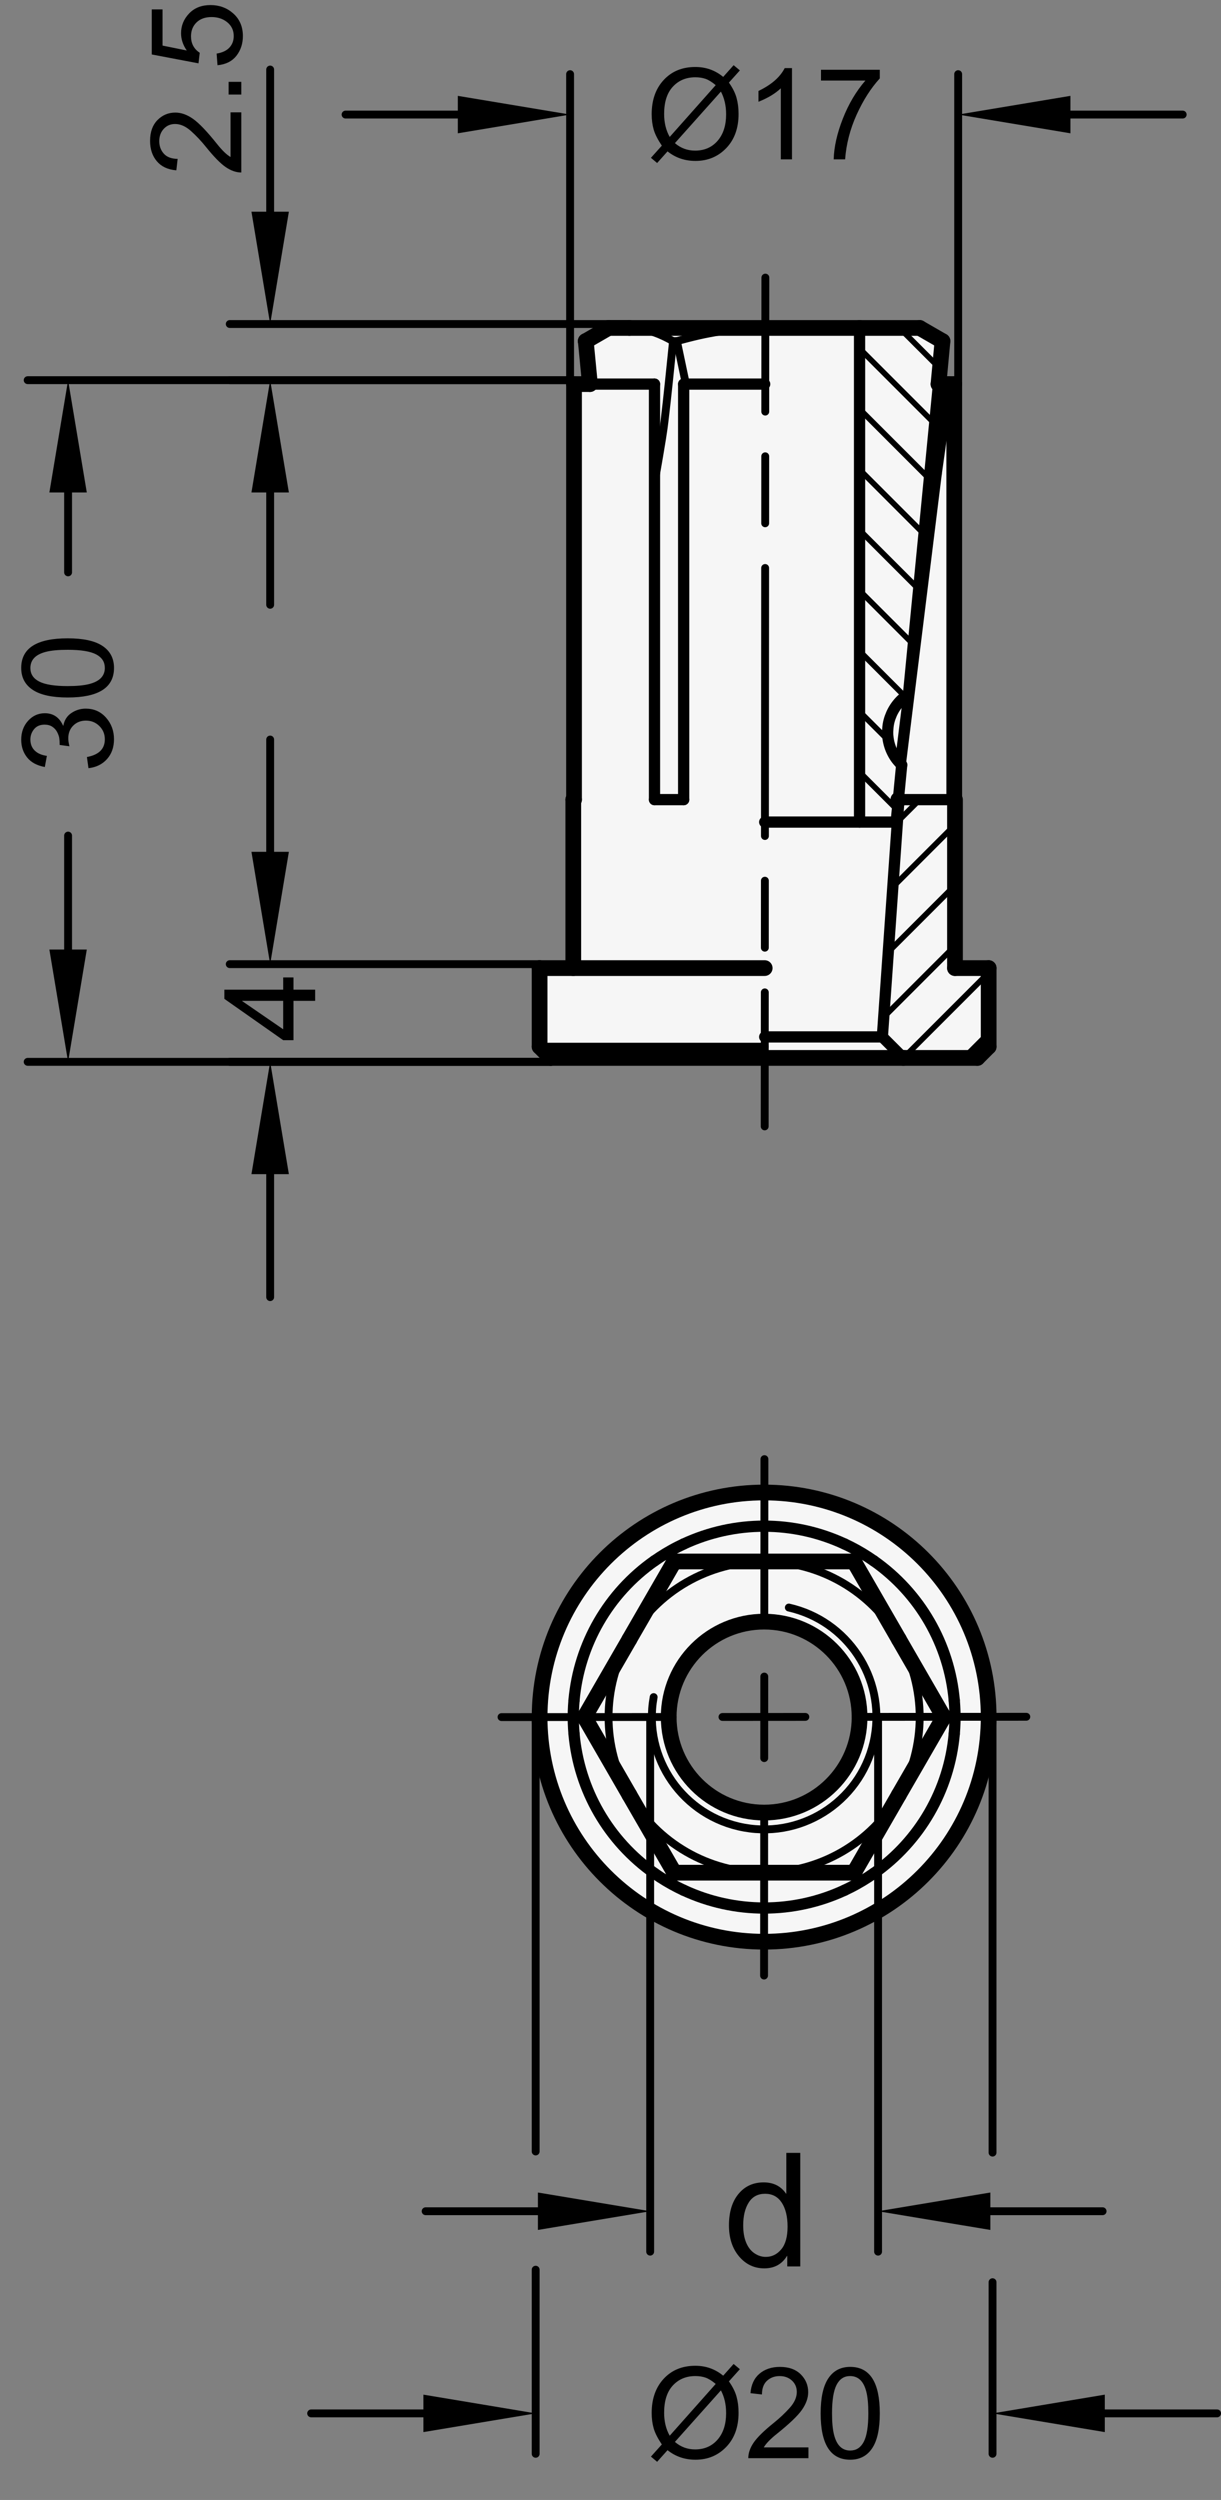 <?xml version="1.0" encoding="utf-8"?>
<!-- Generator: Adobe Illustrator 19.1.0, SVG Export Plug-In . SVG Version: 6.00 Build 0)  -->
<svg version="1.1" xmlns="http://www.w3.org/2000/svg" xmlns:xlink="http://www.w3.org/1999/xlink" x="0px" y="0px"
	 viewBox="0 0 77.075 157.756" enable-background="new 0 0 77.075 157.756" xml:space="preserve">
<rect x="0" y="0" width="77.075" height="157.756" fill="#808080" stroke="none"/>
<g id="MD_x5F_3_x5F_FUELLUNG_x5F_WS">
	<g id="LWPOLYLINE_5_">
		<path fill="#FFFFFF" d="M54.259,108.34l8.15,0.003c0,0.004,0,0.007,0,0.011c0,7.828-6.346,14.173-14.173,14.173
			c-0.006,0-0.012,0-0.018,0c-7.828-0.01-14.165-6.363-14.155-14.191s6.363-14.165,14.191-14.155
			c7.814,0.01,14.146,6.341,14.155,14.155l-8.15-0.043c-0.034-3.327-2.758-5.996-6.084-5.962c-3.3,0.033-5.959,2.717-5.963,6.017
			c-0.003,3.327,2.691,6.026,6.017,6.03c0.002,0,0.004,0,0.006,0c3.327,0,6.024-2.697,6.024-6.024
			C54.259,108.349,54.259,108.345,54.259,108.34"/>
	</g>
	<g id="LWPOLYLINE_6_">
		<polyline fill="#FFFFFF" points="48.313,66.758 61.7,66.758 62.409,66.049 62.409,61.089 60.283,61.089 60.236,24.238 
			59.242,24.238 59.494,21.526 58.055,20.695 38.416,20.695 36.977,21.526 37.238,24.238 36.235,24.238 36.188,61.089 
			34.062,61.089 34.062,66.049 34.771,66.758 48.313,66.758 		"/>
	</g>
</g>
<g id="MD_x5F_3_x5F_FUELLUNG_x5F_GR">
	<g id="LWPOLYLINE_3_">
		<polyline fill="#F6F6F6" points="48.313,66.758 61.7,66.758 62.409,66.049 62.409,61.089 60.283,61.089 60.236,24.238 
			59.242,24.238 59.494,21.526 58.055,20.695 38.416,20.695 36.977,21.526 37.238,24.238 36.235,24.238 36.188,61.089 
			34.062,61.089 34.062,66.049 34.771,66.758 48.313,66.758 		"/>
	</g>
	<g id="LWPOLYLINE_4_">
		<path fill="#F6F6F6" d="M54.259,108.34l8.15,0.003c0,0.004,0,0.007,0,0.011c0,7.828-6.346,14.173-14.173,14.173
			c-0.006,0-0.012,0-0.018,0c-7.828-0.01-14.165-6.363-14.155-14.191s6.363-14.165,14.191-14.155
			c7.814,0.01,14.146,6.341,14.155,14.155l-8.15-0.043c-0.034-3.327-2.758-5.996-6.084-5.962c-3.3,0.033-5.959,2.717-5.963,6.017
			c-0.003,3.327,2.691,6.026,6.017,6.03c0.002,0,0.004,0,0.006,0c3.327,0,6.024-2.697,6.024-6.024
			C54.259,108.349,54.259,108.345,54.259,108.34"/>
	</g>
</g>
<g id="MD_x5F_1_x5F_070">
	<g id="LINE">
		
			<line fill="none" stroke="#000000" stroke-width="0.992" stroke-linecap="round" stroke-linejoin="round" stroke-miterlimit="10" x1="38.416" y1="20.695" x2="36.977" y2="21.526"/>
	</g>
	<g id="LINE_1_">
		
			<line fill="none" stroke="#000000" stroke-width="0.992" stroke-linecap="round" stroke-linejoin="round" stroke-miterlimit="10" x1="37.238" y1="24.238" x2="36.977" y2="21.526"/>
	</g>
	<g id="LINE_2_">
		
			<line fill="none" stroke="#000000" stroke-width="0.992" stroke-linecap="round" stroke-linejoin="round" stroke-miterlimit="10" x1="36.978" y1="21.526" x2="36.977" y2="21.526"/>
	</g>
	<g id="LINE_5_">
		
			<line fill="none" stroke="#000000" stroke-width="0.992" stroke-linecap="round" stroke-linejoin="round" stroke-miterlimit="10" x1="48.235" y1="20.695" x2="48.271" y2="20.695"/>
	</g>
	<g id="LINE_6_">
		
			<line fill="none" stroke="#000000" stroke-width="0.992" stroke-linecap="round" stroke-linejoin="round" stroke-miterlimit="10" x1="39.731" y1="20.695" x2="48.235" y2="20.695"/>
	</g>
	<g id="LINE_7_">
		
			<line fill="none" stroke="#000000" stroke-width="0.992" stroke-linecap="round" stroke-linejoin="round" stroke-miterlimit="10" x1="38.416" y1="20.695" x2="39.731" y2="20.695"/>
	</g>
	<g id="LWPOLYLINE_1_">
		
			<polyline fill="none" stroke="#000000" stroke-width="0.992" stroke-linecap="round" stroke-linejoin="round" stroke-miterlimit="10" points="
			58.055,20.695 58.163,20.758 59.494,21.526 		"/>
	</g>
	<g id="LINE_12_">
		
			<line fill="none" stroke="#000000" stroke-width="0.992" stroke-linecap="round" stroke-linejoin="round" stroke-miterlimit="10" x1="54.259" y1="20.695" x2="58.055" y2="20.695"/>
	</g>
	<g id="LINE_14_">
		
			<line fill="none" stroke="#000000" stroke-width="0.992" stroke-linecap="round" stroke-linejoin="round" stroke-miterlimit="10" x1="48.313" y1="20.695" x2="54.259" y2="20.695"/>
	</g>
	<g id="SPLINE_6_">
		
			<path fill="none" stroke="#000000" stroke-width="0.992" stroke-linecap="round" stroke-linejoin="round" stroke-miterlimit="10" d="
			M34.771,66.758c0,0,0.352,0,1.028,0s1.678,0,2.928,0c1.25,0,2.748,0,4.38,0c1.632,0,3.398,0,5.164,0"/>
	</g>
	<g id="LINE_15_">
		
			<line fill="none" stroke="#000000" stroke-width="0.992" stroke-linecap="round" stroke-linejoin="round" stroke-miterlimit="10" x1="34.771" y1="66.758" x2="34.062" y2="66.049"/>
	</g>
	<g id="LINE_18_">
		
			<line fill="none" stroke="#000000" stroke-width="0.992" stroke-linecap="round" stroke-linejoin="round" stroke-miterlimit="10" x1="34.062" y1="66.049" x2="34.062" y2="61.089"/>
	</g>
	<g id="LINE_19_">
		
			<line fill="none" stroke="#000000" stroke-width="0.992" stroke-linecap="round" stroke-linejoin="round" stroke-miterlimit="10" x1="48.271" y1="61.089" x2="34.062" y2="61.089"/>
	</g>
	<g id="LINE_20_">
		
			<line fill="none" stroke="#000000" stroke-width="0.992" stroke-linecap="round" stroke-linejoin="round" stroke-miterlimit="10" x1="36.188" y1="61.089" x2="36.188" y2="50.459"/>
	</g>
	<g id="SPLINE_7_">
		
			<path fill="none" stroke="#000000" stroke-width="0.992" stroke-linecap="round" stroke-linejoin="round" stroke-miterlimit="10" d="
			M36.188,50.459c0.001,0,0.002,0,0.005,0c0.003,0,0.008,0,0.016,0c0.007,0,0.017,0,0.026,0"/>
	</g>
	<g id="LINE_21_">
		
			<line fill="none" stroke="#000000" stroke-width="0.992" stroke-linecap="round" stroke-linejoin="round" stroke-miterlimit="10" x1="36.235" y1="24.238" x2="36.235" y2="50.459"/>
	</g>
	<g id="LINE_26_">
		
			<line fill="none" stroke="#000000" stroke-width="0.992" stroke-linecap="round" stroke-linejoin="round" stroke-miterlimit="10" x1="36.235" y1="24.238" x2="37.238" y2="24.238"/>
	</g>
	<g id="LINE_29_">
		
			<line fill="none" stroke="#000000" stroke-width="0.992" stroke-linecap="round" stroke-linejoin="round" stroke-miterlimit="10" x1="56.708" y1="50.459" x2="56.745" y2="50.459"/>
	</g>
	<g id="LINE_30_">
		
			<line fill="none" stroke="#000000" stroke-width="0.992" stroke-linecap="round" stroke-linejoin="round" stroke-miterlimit="10" x1="60.283" y1="50.459" x2="60.283" y2="61.089"/>
	</g>
	<g id="LINE_31_">
		
			<line fill="none" stroke="#000000" stroke-width="0.992" stroke-linecap="round" stroke-linejoin="round" stroke-miterlimit="10" x1="62.409" y1="61.089" x2="62.409" y2="66.049"/>
	</g>
	<g id="LINE_32_">
		
			<line fill="none" stroke="#000000" stroke-width="0.992" stroke-linecap="round" stroke-linejoin="round" stroke-miterlimit="10" x1="62.409" y1="66.049" x2="61.7" y2="66.758"/>
	</g>
	<g id="LINE_35_">
		
			<line fill="none" stroke="#000000" stroke-width="0.992" stroke-linecap="round" stroke-linejoin="round" stroke-miterlimit="10" x1="61.7" y1="66.758" x2="57.023" y2="66.758"/>
	</g>
	<g id="LINE_36_">
		
			<line fill="none" stroke="#000000" stroke-width="0.992" stroke-linecap="round" stroke-linejoin="round" stroke-miterlimit="10" x1="62.409" y1="61.089" x2="60.283" y2="61.089"/>
	</g>
	<g id="SPLINE_9_">
		
			<path fill="none" stroke="#000000" stroke-width="0.992" stroke-linecap="round" stroke-linejoin="round" stroke-miterlimit="10" d="
			M57.023,66.758c-0.015,0-0.029,0-0.075,0s-0.124,0-0.224,0c-0.1,0-0.223,0-0.369,0s-0.317,0-0.508,0c-0.192,0-0.405,0-0.639,0
			c-0.233,0-0.487,0-0.758,0s-0.56,0-0.864,0s-0.624,0-0.956,0c-0.332,0-0.677,0-1.031,0s-0.718,0-1.088,0s-0.747,0-1.127,0
			c-0.354,0-0.712,0-1.069,0"/>
	</g>
	<g id="LINE_37_">
		
			<line fill="none" stroke="#000000" stroke-width="0.992" stroke-linecap="round" stroke-linejoin="round" stroke-miterlimit="10" x1="60.236" y1="24.238" x2="60.236" y2="50.459"/>
	</g>
	<g id="LINE_39_">
		
			<line fill="none" stroke="#000000" stroke-width="0.992" stroke-linecap="round" stroke-linejoin="round" stroke-miterlimit="10" x1="59.894" y1="24.238" x2="60.236" y2="24.238"/>
	</g>
	<g id="LINE_40_">
		
			<line fill="none" stroke="#000000" stroke-width="0.992" stroke-linecap="round" stroke-linejoin="round" stroke-miterlimit="10" x1="59.894" y1="24.238" x2="59.242" y2="24.238"/>
	</g>
	<g id="SPLINE_10_">
		
			<path fill="none" stroke="#000000" stroke-width="0.992" stroke-linecap="round" stroke-linejoin="round" stroke-miterlimit="10" d="
			M42.728,98.534c0.321,0,0.643,0,0.966,0c0.324,0,0.65,0,0.977,0c0.329,0,0.66,0,0.992,0c0.333,0,0.667,0,1.002,0
			c0.522,0,1.045,0,1.569,0"/>
	</g>
	<g id="SPLINE_11_">
		
			<path fill="none" stroke="#000000" stroke-width="0.992" stroke-linecap="round" stroke-linejoin="round" stroke-miterlimit="10" d="
			M39.731,103.444c0.23-0.398,0.459-0.796,0.688-1.192c0.23-0.399,0.46-0.797,0.688-1.192c0.232-0.402,0.463-0.802,0.692-1.198
			c0.23-0.398,0.457-0.792,0.685-1.187"/>
	</g>
	<g id="ARC_1_">
		
			<path fill="none" stroke="#000000" stroke-width="0.992" stroke-linecap="round" stroke-linejoin="round" stroke-miterlimit="10" d="
			M42.728,98.534c-0.081,0.046-0.162,0.092-0.243,0.14"/>
	</g>
	<g id="SPLINE_12_">
		
			<path fill="none" stroke="#000000" stroke-width="0.992" stroke-linecap="round" stroke-linejoin="round" stroke-miterlimit="10" d="
			M48.235,98.534c0.459,0,0.919,0,1.377,0c0.461,0,0.92,0,1.377,0c0.464,0,0.926,0,1.383,0c0.459,0,0.915,0,1.37,0"/>
	</g>
	<g id="SPLINE_13_">
		
			<path fill="none" stroke="#000000" stroke-width="0.992" stroke-linecap="round" stroke-linejoin="round" stroke-miterlimit="10" d="
			M53.985,98.674c0.191,0.33,0.381,0.661,0.574,0.993c0.193,0.334,0.387,0.669,0.581,1.007c0.197,0.341,0.394,0.683,0.593,1.027
			c0.199,0.345,0.399,0.691,0.6,1.038c0.135,0.235,0.271,0.469,0.407,0.704"/>
	</g>
	<g id="ARC_3_">
		
			<path fill="none" stroke="#000000" stroke-width="0.992" stroke-linecap="round" stroke-linejoin="round" stroke-miterlimit="10" d="
			M53.985,98.674c-0.08-0.048-0.161-0.094-0.243-0.14"/>
	</g>
	<g id="ARC_8_">
		
			<path fill="none" stroke="#000000" stroke-width="0.992" stroke-linecap="round" stroke-linejoin="round" stroke-miterlimit="10" d="
			M54.259,108.354c0-3.327-2.697-6.024-6.024-6.024c-3.327,0-6.024,2.697-6.024,6.024"/>
	</g>
	<g id="ARC_9_">
		
			<path fill="none" stroke="#000000" stroke-width="0.992" stroke-linecap="round" stroke-linejoin="round" stroke-miterlimit="10" d="
			M42.212,108.354c0,3.327,2.697,6.024,6.024,6.024c3.327,0,6.024-2.697,6.024-6.024"/>
	</g>
	<g id="SPLINE_14_">
		
			<path fill="none" stroke="#000000" stroke-width="0.992" stroke-linecap="round" stroke-linejoin="round" stroke-miterlimit="10" d="
			M39.731,113.263c-0.23-0.398-0.459-0.796-0.688-1.192c-0.23-0.399-0.46-0.797-0.688-1.192c-0.232-0.402-0.463-0.802-0.692-1.198
			c-0.23-0.398-0.457-0.792-0.685-1.187"/>
	</g>
	<g id="SPLINE_15_">
		
			<path fill="none" stroke="#000000" stroke-width="0.992" stroke-linecap="round" stroke-linejoin="round" stroke-miterlimit="10" d="
			M36.978,108.214c0.191-0.33,0.381-0.661,0.574-0.993c0.193-0.334,0.387-0.669,0.581-1.007c0.197-0.341,0.394-0.683,0.593-1.027
			c0.199-0.345,0.399-0.691,0.6-1.038c0.135-0.235,0.271-0.469,0.407-0.704"/>
	</g>
	<g id="ARC_10_">
		
			<path fill="none" stroke="#000000" stroke-width="0.992" stroke-linecap="round" stroke-linejoin="round" stroke-miterlimit="10" d="
			M36.978,108.214c-0.001,0.047-0.001,0.093-0.001,0.14"/>
	</g>
	<g id="ARC_11_">
		
			<path fill="none" stroke="#000000" stroke-width="0.992" stroke-linecap="round" stroke-linejoin="round" stroke-miterlimit="10" d="
			M36.977,108.354c0,0.047,0,0.093,0.001,0.14"/>
	</g>
	<g id="SPLINE_16_">
		
			<path fill="none" stroke="#000000" stroke-width="0.992" stroke-linecap="round" stroke-linejoin="round" stroke-miterlimit="10" d="
			M56.739,103.444c0.23,0.398,0.459,0.796,0.688,1.192c0.23,0.399,0.46,0.797,0.688,1.192c0.232,0.402,0.463,0.802,0.692,1.198
			c0.23,0.398,0.457,0.792,0.685,1.187"/>
	</g>
	<g id="ARC_12_">
		
			<path fill="none" stroke="#000000" stroke-width="0.992" stroke-linecap="round" stroke-linejoin="round" stroke-miterlimit="10" d="
			M59.494,108.354c0-0.047,0-0.093-0.001-0.14"/>
	</g>
	<g id="SPLINE_17_">
		
			<path fill="none" stroke="#000000" stroke-width="0.992" stroke-linecap="round" stroke-linejoin="round" stroke-miterlimit="10" d="
			M59.493,108.494c-0.191,0.33-0.381,0.661-0.574,0.993c-0.193,0.334-0.387,0.67-0.581,1.007c-0.197,0.341-0.394,0.683-0.593,1.027
			c-0.199,0.345-0.399,0.691-0.6,1.038c-0.135,0.235-0.271,0.469-0.407,0.704"/>
	</g>
	<g id="ARC_13_">
		
			<path fill="none" stroke="#000000" stroke-width="0.992" stroke-linecap="round" stroke-linejoin="round" stroke-miterlimit="10" d="
			M59.493,108.494c0.001-0.047,0.001-0.093,0.001-0.14"/>
	</g>
	<g id="SPLINE_18_">
		
			<path fill="none" stroke="#000000" stroke-width="0.992" stroke-linecap="round" stroke-linejoin="round" stroke-miterlimit="10" d="
			M48.235,118.173c-0.459,0-0.919,0-1.377,0c-0.461,0-0.92,0-1.377,0c-0.464,0-0.926,0-1.383,0c-0.459,0-0.915,0-1.37,0"/>
	</g>
	<g id="SPLINE_19_">
		
			<path fill="none" stroke="#000000" stroke-width="0.992" stroke-linecap="round" stroke-linejoin="round" stroke-miterlimit="10" d="
			M42.485,118.033c-0.191-0.33-0.381-0.661-0.574-0.993c-0.193-0.334-0.387-0.67-0.581-1.007c-0.197-0.341-0.394-0.683-0.593-1.027
			c-0.199-0.345-0.399-0.691-0.6-1.038c-0.135-0.235-0.271-0.469-0.407-0.704"/>
	</g>
	<g id="ARC_14_">
		
			<path fill="none" stroke="#000000" stroke-width="0.992" stroke-linecap="round" stroke-linejoin="round" stroke-miterlimit="10" d="
			M42.485,118.033c0.08,0.048,0.161,0.094,0.243,0.14"/>
	</g>
	<g id="SPLINE_20_">
		
			<path fill="none" stroke="#000000" stroke-width="0.992" stroke-linecap="round" stroke-linejoin="round" stroke-miterlimit="10" d="
			M53.743,118.173c-0.321,0-0.643,0-0.966,0c-0.324,0-0.65,0-0.977,0c-0.329,0-0.66,0-0.992,0c-0.333,0-0.667,0-1.002,0
			c-0.522,0-1.045,0-1.569,0"/>
	</g>
	<g id="SPLINE_21_">
		
			<path fill="none" stroke="#000000" stroke-width="0.992" stroke-linecap="round" stroke-linejoin="round" stroke-miterlimit="10" d="
			M56.739,113.263c-0.23,0.398-0.459,0.796-0.688,1.192c-0.23,0.399-0.46,0.797-0.688,1.192c-0.232,0.402-0.463,0.802-0.692,1.198
			c-0.23,0.398-0.457,0.792-0.685,1.187"/>
	</g>
	<g id="ARC_15_">
		
			<path fill="none" stroke="#000000" stroke-width="0.992" stroke-linecap="round" stroke-linejoin="round" stroke-miterlimit="10" d="
			M53.743,118.173c0.081-0.046,0.162-0.092,0.243-0.14"/>
	</g>
	<g id="ARC_22_">
		
			<path fill="none" stroke="#000000" stroke-width="0.992" stroke-linecap="round" stroke-linejoin="round" stroke-miterlimit="10" d="
			M34.062,108.354c0,7.828,6.346,14.173,14.173,14.173s14.173-6.346,14.173-14.173"/>
	</g>
	<g id="ARC_23_">
		
			<path fill="none" stroke="#000000" stroke-width="0.992" stroke-linecap="round" stroke-linejoin="round" stroke-miterlimit="10" d="
			M62.409,108.354c0-7.828-6.346-14.173-14.173-14.173s-14.173,6.346-14.173,14.173"/>
	</g>
	<g id="LINE_41_">
		
			<line fill="none" stroke="#000000" stroke-width="0.992" stroke-linecap="round" stroke-linejoin="round" stroke-miterlimit="10" x1="59.242" y1="24.238" x2="59.494" y2="21.526"/>
	</g>
</g>
<g id="MD_x5F_1_x5F_035">
	<g id="SPLINE">
		
			<path fill="none" stroke="#000000" stroke-width="0.496" stroke-linecap="round" stroke-linejoin="round" stroke-miterlimit="10" d="
			M39.731,20.695c-0.23,0.011-0.459,0.022-0.688,0.055c-0.23,0.034-0.46,0.092-0.688,0.163c-0.232,0.073-0.463,0.16-0.692,0.264
			c-0.23,0.105-0.457,0.226-0.685,0.348"/>
	</g>
	<g id="SPLINE_1_">
		
			<path fill="none" stroke="#000000" stroke-width="0.496" stroke-linecap="round" stroke-linejoin="round" stroke-miterlimit="10" d="
			M42.485,21.526c-0.191-0.103-0.381-0.206-0.574-0.297c-0.193-0.092-0.387-0.172-0.581-0.241c-0.197-0.07-0.394-0.129-0.593-0.175
			c-0.199-0.047-0.399-0.081-0.6-0.098c-0.135-0.012-0.271-0.016-0.407-0.019"/>
	</g>
	<g id="SPLINE_2_">
		
			<path fill="none" stroke="#000000" stroke-width="0.496" stroke-linecap="round" stroke-linejoin="round" stroke-miterlimit="10" d="
			M41.315,30.479c0.505-2.878,0.567-3.369,0.627-3.861c0.1-0.828,0.191-1.661,0.278-2.495c0.091-0.865,0.178-1.731,0.266-2.597"/>
	</g>
	<g id="LINE_3_">
		
			<line fill="none" stroke="#000000" stroke-width="0.496" stroke-linecap="round" stroke-linejoin="round" stroke-miterlimit="10" x1="42.728" y1="21.526" x2="42.485" y2="21.526"/>
	</g>
	<g id="LINE_4_">
		
			<line fill="none" stroke="#000000" stroke-width="0.496" stroke-linecap="round" stroke-linejoin="round" stroke-miterlimit="10" x1="42.728" y1="21.526" x2="43.298" y2="24.238"/>
	</g>
	<g id="SPLINE_3_">
		
			<path fill="none" stroke="#000000" stroke-width="0.496" stroke-linecap="round" stroke-linejoin="round" stroke-miterlimit="10" d="
			M48.235,20.695c-0.459,0.011-0.919,0.022-1.377,0.055c-0.461,0.034-0.92,0.092-1.377,0.163c-0.464,0.073-0.926,0.16-1.383,0.264
			c-0.459,0.105-0.915,0.226-1.37,0.348"/>
	</g>
	<g id="LINE_16_">
		
			<line fill="none" stroke="#000000" stroke-width="0.496" stroke-linecap="round" stroke-linejoin="round" stroke-miterlimit="10" x1="34.062" y1="66.049" x2="48.271" y2="66.049"/>
	</g>
	<g id="ARC">
		
			<path fill="none" stroke="#000000" stroke-width="0.496" stroke-linecap="round" stroke-linejoin="round" stroke-miterlimit="10" d="
			M48.235,98.534c-3.508,0-6.75,1.872-8.504,4.91"/>
	</g>
	<g id="ARC_2_">
		
			<path fill="none" stroke="#000000" stroke-width="0.496" stroke-linecap="round" stroke-linejoin="round" stroke-miterlimit="10" d="
			M56.739,103.444c-1.754-3.038-4.996-4.91-8.504-4.91"/>
	</g>
	<g id="ARC_4_">
		
			<path fill="none" stroke="#000000" stroke-width="0.496" stroke-linecap="round" stroke-linejoin="round" stroke-miterlimit="10" d="
			M56.739,113.263c1.754-3.038,1.754-6.781,0-9.82"/>
	</g>
	<g id="ARC_5_">
		
			<path fill="none" stroke="#000000" stroke-width="0.496" stroke-linecap="round" stroke-linejoin="round" stroke-miterlimit="10" d="
			M48.235,118.173c3.508,0,6.75-1.872,8.504-4.91"/>
	</g>
	<g id="ARC_6_">
		
			<path fill="none" stroke="#000000" stroke-width="0.496" stroke-linecap="round" stroke-linejoin="round" stroke-miterlimit="10" d="
			M39.731,113.263c1.754,3.038,4.996,4.91,8.504,4.91"/>
	</g>
	<g id="ARC_7_">
		
			<path fill="none" stroke="#000000" stroke-width="0.496" stroke-linecap="round" stroke-linejoin="round" stroke-miterlimit="10" d="
			M39.731,103.444c-1.754,3.038-1.754,6.781,0,9.82"/>
	</g>
	<g id="ARC_24_">
		
			<path fill="none" stroke="#000000" stroke-width="0.496" stroke-linecap="round" stroke-linejoin="round" stroke-miterlimit="10" d="
			M41.262,107.092c-0.697,3.851,1.861,7.538,5.712,8.235s7.538-1.861,8.235-5.712c0.676-3.735-1.712-7.339-5.414-8.174"/>
	</g>
</g>
<g id="MD_x5F_2_x5F_SCHRAFFUR">
	<g id="HATCH">
		<path fill-rule="evenodd" clip-rule="evenodd" fill="none" d="M56.031,46.207c0.008-0.157,0.015-0.314,0.039-0.469
			c0.025-0.159,0.067-0.317,0.121-0.469c0.053-0.148,0.116-0.292,0.192-0.43c0.078-0.141,0.168-0.276,0.269-0.403
			c0.096-0.121,0.202-0.235,0.317-0.336c0.119-0.104,0.249-0.196,0.379-0.287l1.894-19.574L56.031,46.207z"/>
		
			<path fill="none" stroke="#000000" stroke-width="0.354" stroke-linecap="round" stroke-linejoin="round" stroke-miterlimit="10" d="
			M56.646,51.107l-2.387-2.387 M56.152,46.795l-1.893-1.893 M57.15,43.975l-2.891-2.891 M57.653,40.66l-3.394-3.394 M57.99,37.178
			l-3.731-3.731 M58.327,33.697l-4.068-4.068 M58.664,30.215l-4.405-4.405 M59.001,26.734l-4.742-4.742 M59.334,23.249l-2.554-2.554
			"/>
	</g>
	<g id="HATCH_1_">
		<polygon fill-rule="evenodd" clip-rule="evenodd" fill="none" points="62.409,61.089 60.283,61.089 60.283,50.459 56.745,50.459 
			55.698,65.433 57.023,66.758 61.7,66.758 62.409,66.049 		"/>
		
			<path fill="none" stroke="#000000" stroke-width="0.354" stroke-linecap="round" stroke-linejoin="round" stroke-miterlimit="10" d="
			M56.647,51.865l1.407-1.407 M56.36,55.971l3.923-3.923 M56.073,60.076l4.21-4.21 M55.786,64.182l4.497-4.497 M57.028,66.758
			l5.381-5.381 M60.846,66.758l1.562-1.562"/>
	</g>
</g>
<g id="MD_x5F_1_x5F_050">
	<g id="SPLINE_4_">
		
			<path fill="none" stroke="#000000" stroke-width="0.709" stroke-linecap="round" stroke-linejoin="round" stroke-miterlimit="10" d="
			M56.031,46.207c0.008-0.157,0.015-0.314,0.039-0.469c0.025-0.159,0.067-0.317,0.121-0.469c0.053-0.148,0.116-0.292,0.192-0.43
			c0.078-0.141,0.168-0.276,0.269-0.403c0.096-0.121,0.202-0.235,0.317-0.336c0.119-0.104,0.249-0.196,0.379-0.287"/>
	</g>
	<g id="SPLINE_5_">
		
			<path fill="none" stroke="#000000" stroke-width="0.709" stroke-linecap="round" stroke-linejoin="round" stroke-miterlimit="10" d="
			M56.919,48.268c-0.109-0.113-0.218-0.227-0.314-0.351c-0.099-0.127-0.184-0.266-0.258-0.41c-0.072-0.14-0.133-0.285-0.18-0.435
			c-0.049-0.154-0.085-0.312-0.108-0.472c-0.009-0.065-0.016-0.13-0.021-0.196c-0.004-0.066-0.006-0.132-0.007-0.198"/>
	</g>
	<g id="LINE_8_">
		
			<line fill="none" stroke="#000000" stroke-width="0.709" stroke-linecap="round" stroke-linejoin="round" stroke-miterlimit="10" x1="56.919" y1="48.268" x2="56.571" y2="51.876"/>
	</g>
	<g id="LINE_9_">
		
			<line fill="none" stroke="#000000" stroke-width="0.709" stroke-linecap="round" stroke-linejoin="round" stroke-miterlimit="10" x1="54.259" y1="20.695" x2="54.259" y2="51.876"/>
	</g>
	<g id="LINE_10_">
		
			<line fill="none" stroke="#000000" stroke-width="0.709" stroke-linecap="round" stroke-linejoin="round" stroke-miterlimit="10" x1="59.242" y1="24.238" x2="57.348" y2="43.812"/>
	</g>
	<g id="LINE_11_">
		
			<line fill="none" stroke="#000000" stroke-width="0.709" stroke-linecap="round" stroke-linejoin="round" stroke-miterlimit="10" x1="54.259" y1="51.876" x2="56.571" y2="51.876"/>
	</g>
	<g id="LINE_13_">
		
			<line fill="none" stroke="#000000" stroke-width="0.709" stroke-linecap="round" stroke-linejoin="round" stroke-miterlimit="10" x1="54.259" y1="51.876" x2="48.271" y2="51.876"/>
	</g>
	<g id="LINE_22_">
		
			<line fill="none" stroke="#000000" stroke-width="0.709" stroke-linecap="round" stroke-linejoin="round" stroke-miterlimit="10" x1="41.315" y1="24.238" x2="37.238" y2="24.238"/>
	</g>
	<g id="LINE_23_">
		
			<line fill="none" stroke="#000000" stroke-width="0.709" stroke-linecap="round" stroke-linejoin="round" stroke-miterlimit="10" x1="41.315" y1="50.459" x2="41.315" y2="24.238"/>
	</g>
	<g id="SPLINE_8_">
		
			<path fill="none" stroke="#000000" stroke-width="0.709" stroke-linecap="round" stroke-linejoin="round" stroke-miterlimit="10" d="
			M41.315,50.459c0.117,0,0.234,0,0.353,0c0.119,0,0.239,0,0.361,0c0.122,0,0.244,0,0.368,0c0.124,0,0.249,0,0.376,0
			c0.127,0,0.255,0,0.383,0"/>
	</g>
	<g id="LINE_24_">
		
			<line fill="none" stroke="#000000" stroke-width="0.709" stroke-linecap="round" stroke-linejoin="round" stroke-miterlimit="10" x1="43.156" y1="24.238" x2="43.156" y2="50.459"/>
	</g>
	<g id="LINE_25_">
		
			<line fill="none" stroke="#000000" stroke-width="0.709" stroke-linecap="round" stroke-linejoin="round" stroke-miterlimit="10" x1="48.271" y1="24.238" x2="43.156" y2="24.238"/>
	</g>
	<g id="LINE_27_">
		
			<line fill="none" stroke="#000000" stroke-width="0.709" stroke-linecap="round" stroke-linejoin="round" stroke-miterlimit="10" x1="56.745" y1="50.459" x2="55.698" y2="65.433"/>
	</g>
	<g id="LINE_28_">
		
			<line fill="none" stroke="#000000" stroke-width="0.709" stroke-linecap="round" stroke-linejoin="round" stroke-miterlimit="10" x1="55.698" y1="65.433" x2="48.271" y2="65.433"/>
	</g>
	<g id="LINE_33_">
		
			<line fill="none" stroke="#000000" stroke-width="0.709" stroke-linecap="round" stroke-linejoin="round" stroke-miterlimit="10" x1="55.698" y1="65.433" x2="57.023" y2="66.758"/>
	</g>
	<g id="LINE_34_">
		
			<line fill="none" stroke="#000000" stroke-width="0.709" stroke-linecap="round" stroke-linejoin="round" stroke-miterlimit="10" x1="56.745" y1="50.459" x2="60.283" y2="50.459"/>
	</g>
	<g id="LWPOLYLINE_2_">
		
			<polyline fill="none" stroke="#000000" stroke-width="0.709" stroke-linecap="round" stroke-linejoin="round" stroke-miterlimit="10" points="
			56.837,48.176 58.708,33.031 59.094,29.908 		"/>
	</g>
	<g id="LINE_38_">
		
			<line fill="none" stroke="#000000" stroke-width="0.709" stroke-linecap="round" stroke-linejoin="round" stroke-miterlimit="10" x1="59.094" y1="29.908" x2="59.894" y2="24.238"/>
	</g>
	<g id="ARC_16_">
		
			<path fill="none" stroke="#000000" stroke-width="0.709" stroke-linecap="round" stroke-linejoin="round" stroke-miterlimit="10" d="
			M53.315,97.43c-3.221-1.498-6.938-1.498-10.159,0"/>
	</g>
	<g id="ARC_17_">
		
			<path fill="none" stroke="#000000" stroke-width="0.709" stroke-linecap="round" stroke-linejoin="round" stroke-miterlimit="10" d="
			M60.236,107.291c-0.313-3.538-2.172-6.758-5.08-8.798"/>
	</g>
	<g id="ARC_18_">
		
			<path fill="none" stroke="#000000" stroke-width="0.709" stroke-linecap="round" stroke-linejoin="round" stroke-miterlimit="10" d="
			M41.315,98.493c-2.907,2.04-4.766,5.26-5.08,8.798"/>
	</g>
	<g id="ARC_19_">
		
			<path fill="none" stroke="#000000" stroke-width="0.709" stroke-linecap="round" stroke-linejoin="round" stroke-miterlimit="10" d="
			M36.235,109.417c0.313,3.538,2.172,6.758,5.08,8.798"/>
	</g>
	<g id="ARC_20_">
		
			<path fill="none" stroke="#000000" stroke-width="0.709" stroke-linecap="round" stroke-linejoin="round" stroke-miterlimit="10" d="
			M55.156,118.215c2.907-2.04,4.766-5.26,5.08-8.798"/>
	</g>
	<g id="ARC_21_">
		
			<path fill="none" stroke="#000000" stroke-width="0.709" stroke-linecap="round" stroke-linejoin="round" stroke-miterlimit="10" d="
			M43.156,119.278c3.221,1.498,6.938,1.498,10.159,0"/>
	</g>
	<g id="SPLINE_22_">
		
			<path fill="none" stroke="#000000" stroke-width="0.709" stroke-linecap="round" stroke-linejoin="round" stroke-miterlimit="10" d="
			M55.156,98.493c-0.117-0.08-0.234-0.161-0.353-0.239c-0.119-0.078-0.239-0.153-0.361-0.226c-0.122-0.073-0.244-0.144-0.368-0.213
			c-0.124-0.069-0.249-0.136-0.376-0.2c-0.127-0.064-0.255-0.125-0.383-0.187"/>
	</g>
	<g id="SPLINE_23_">
		
			<path fill="none" stroke="#000000" stroke-width="0.709" stroke-linecap="round" stroke-linejoin="round" stroke-miterlimit="10" d="
			M41.315,118.215c0.117,0.08,0.234,0.161,0.353,0.239c0.119,0.078,0.239,0.153,0.361,0.226c0.122,0.073,0.244,0.144,0.368,0.213
			c0.124,0.069,0.249,0.136,0.376,0.2c0.127,0.064,0.255,0.125,0.383,0.187"/>
	</g>
	<g id="SPLINE_24_">
		
			<path fill="none" stroke="#000000" stroke-width="0.709" stroke-linecap="round" stroke-linejoin="round" stroke-miterlimit="10" d="
			M43.156,97.43c-0.128,0.061-0.256,0.122-0.383,0.187c-0.127,0.064-0.252,0.131-0.376,0.2c-0.124,0.069-0.247,0.14-0.368,0.213
			c-0.122,0.073-0.242,0.148-0.361,0.226c-0.119,0.078-0.236,0.158-0.353,0.239"/>
	</g>
	<g id="SPLINE_25_">
		
			<path fill="none" stroke="#000000" stroke-width="0.709" stroke-linecap="round" stroke-linejoin="round" stroke-miterlimit="10" d="
			M53.315,119.278c0.128-0.061,0.256-0.122,0.383-0.187c0.127-0.064,0.252-0.131,0.376-0.2c0.124-0.069,0.247-0.14,0.368-0.213
			c0.122-0.073,0.242-0.148,0.361-0.226c0.119-0.078,0.236-0.158,0.353-0.239"/>
	</g>
	<g id="SPLINE_26_">
		
			<path fill="none" stroke="#000000" stroke-width="0.709" stroke-linecap="round" stroke-linejoin="round" stroke-miterlimit="10" d="
			M60.236,109.417c0.009-0.118,0.019-0.236,0.026-0.354c0.007-0.118,0.013-0.236,0.016-0.354c0.003-0.118,0.004-0.237,0.005-0.355"
			/>
	</g>
	<g id="SPLINE_27_">
		
			<path fill="none" stroke="#000000" stroke-width="0.709" stroke-linecap="round" stroke-linejoin="round" stroke-miterlimit="10" d="
			M60.283,108.354c-0.001-0.118-0.002-0.237-0.005-0.355c-0.003-0.118-0.008-0.236-0.016-0.354
			c-0.007-0.118-0.017-0.236-0.026-0.354"/>
	</g>
	<g id="SPLINE_28_">
		
			<path fill="none" stroke="#000000" stroke-width="0.709" stroke-linecap="round" stroke-linejoin="round" stroke-miterlimit="10" d="
			M36.188,108.354c0.001,0.118,0.002,0.237,0.005,0.355c0.003,0.118,0.008,0.236,0.016,0.354c0.007,0.118,0.017,0.236,0.026,0.354"
			/>
	</g>
	<g id="SPLINE_29_">
		
			<path fill="none" stroke="#000000" stroke-width="0.709" stroke-linecap="round" stroke-linejoin="round" stroke-miterlimit="10" d="
			M36.235,107.291c-0.009,0.118-0.019,0.236-0.026,0.354c-0.007,0.118-0.013,0.236-0.016,0.354
			c-0.003,0.118-0.004,0.237-0.005,0.355"/>
	</g>
</g>
<g id="MD_x5F_2_x5F_MITTELLINIE">
	<g id="LINE_17_">
		<path d="M48.271,71.327L48.271,71.327c-0.137,0-0.248-0.111-0.248-0.248l0.007-8.458c0-0.137,0.111-0.248,0.248-0.248l0,0
			c0.137,0,0.248,0.111,0.248,0.248l-0.007,8.458C48.52,71.216,48.408,71.327,48.271,71.327z M48.28,60.051L48.28,60.051
			c-0.137,0-0.248-0.111-0.248-0.248l0.003-4.229c0-0.137,0.111-0.248,0.248-0.248l0,0c0.137,0,0.248,0.111,0.248,0.248
			l-0.003,4.229C48.528,59.94,48.417,60.051,48.28,60.051z M48.286,53.003L48.286,53.003c-0.137,0-0.248-0.111-0.248-0.248
			l0.013-16.914c0-0.137,0.111-0.248,0.248-0.248l0,0c0.137,0,0.248,0.111,0.248,0.248l-0.013,16.914
			C48.534,52.893,48.423,53.003,48.286,53.003z M48.302,33.27L48.302,33.27c-0.137,0-0.248-0.111-0.248-0.248l0.003-4.229
			c0-0.137,0.111-0.248,0.248-0.248l0,0c0.137,0,0.248,0.111,0.248,0.248l-0.003,4.229C48.55,33.159,48.438,33.27,48.302,33.27z
			 M48.307,26.223L48.307,26.223c-0.137,0-0.248-0.111-0.248-0.248l0.007-8.457c0-0.137,0.111-0.248,0.248-0.248l0,0
			c0.137,0,0.248,0.111,0.248,0.248l-0.007,8.457C48.555,26.112,48.443,26.223,48.307,26.223z"/>
	</g>
	<g id="LINE_42_">
		<path d="M31.658,108.602c-0.137,0-0.248-0.111-0.248-0.248s0.111-0.248,0.248-0.248L42.12,108.1c0.137,0,0.248,0.111,0.248,0.248
			s-0.111,0.248-0.248,0.248L31.658,108.602z M45.606,108.594c-0.137,0-0.248-0.111-0.248-0.248s0.111-0.248,0.248-0.248
			l5.231-0.004l0,0c0.137,0,0.248,0.111,0.248,0.248s-0.111,0.248-0.248,0.248L45.606,108.594L45.606,108.594z M54.324,108.588
			c-0.137,0-0.248-0.111-0.248-0.248s0.111-0.248,0.248-0.248l10.462-0.006c0.137,0,0.248,0.111,0.248,0.248
			s-0.111,0.248-0.248,0.248L54.324,108.588z"/>
	</g>
	<g id="LINE_43_">
		<path d="M48.231,124.912L48.231,124.912c-0.137,0-0.248-0.111-0.248-0.248l0.008-10.291c0-0.137,0.111-0.248,0.248-0.248l0,0
			c0.137,0,0.248,0.111,0.248,0.248l-0.008,10.291C48.479,124.8,48.368,124.912,48.231,124.912z M48.241,111.19L48.241,111.19
			c-0.137,0-0.248-0.111-0.248-0.248l0.004-5.146c0-0.137,0.111-0.248,0.248-0.248l0,0c0.137,0,0.248,0.111,0.248,0.248
			l-0.004,5.146C48.489,111.079,48.378,111.19,48.241,111.19z M48.247,102.614L48.247,102.614c-0.137,0-0.248-0.111-0.248-0.248
			l0.008-10.291c0-0.137,0.111-0.248,0.248-0.248l0,0c0.137,0,0.248,0.111,0.248,0.248l-0.008,10.291
			C48.495,102.502,48.384,102.614,48.247,102.614z"/>
	</g>
</g>
<g id="MD_x5F_2_x5F_BEMASSUNG">
	<g id="LINE_44_">
		
			<line stroke="#000000" stroke-width="0.496" stroke-linecap="round" stroke-linejoin="round" stroke-miterlimit="10" x1="34.771" y1="67.006" x2="1.747" y2="67.006"/>
	</g>
	<g id="LINE_45_">
		
			<line stroke="#000000" stroke-width="0.496" stroke-linecap="round" stroke-linejoin="round" stroke-miterlimit="10" x1="36.235" y1="23.99" x2="1.747" y2="23.99"/>
	</g>
	<g id="LINE_46_">
		
			<line stroke="#000000" stroke-width="0.496" stroke-linecap="round" stroke-linejoin="round" stroke-miterlimit="10" x1="4.298" y1="59.919" x2="4.298" y2="52.728"/>
	</g>
	<g id="LINE_47_">
		
			<line stroke="#000000" stroke-width="0.496" stroke-linecap="round" stroke-linejoin="round" stroke-miterlimit="10" x1="4.298" y1="31.077" x2="4.298" y2="36.118"/>
	</g>
	<g id="SOLID">
		<polygon points="3.117,59.919 4.298,67.006 5.479,59.919 		"/>
	</g>
	<g id="SOLID_1_">
		<polygon points="3.117,31.077 4.298,23.99 5.479,31.077 		"/>
	</g>
	<g id="MTEXT">
		<g>
			<path d="M3.998,45.792c0.067-0.354,0.239-0.622,0.515-0.803c0.274-0.181,0.573-0.272,0.896-0.272c0.521,0,0.95,0.19,1.285,0.569
				c0.335,0.379,0.502,0.833,0.502,1.363c0,0.506-0.147,0.923-0.441,1.251c-0.295,0.329-0.685,0.52-1.169,0.575l-0.099-0.704
				c0.379-0.07,0.661-0.199,0.849-0.385c0.188-0.186,0.282-0.432,0.282-0.737c0-0.329-0.116-0.607-0.347-0.835
				s-0.513-0.342-0.847-0.342c-0.32,0-0.586,0.104-0.797,0.311c-0.212,0.208-0.317,0.478-0.317,0.812
				c0,0.135,0.025,0.301,0.074,0.497l-0.617-0.082c0-0.188-0.01-0.336-0.027-0.446c-0.019-0.11-0.063-0.232-0.133-0.368
				s-0.172-0.248-0.304-0.336c-0.131-0.088-0.295-0.133-0.49-0.133c-0.284,0-0.505,0.095-0.661,0.284s-0.234,0.407-0.234,0.655
				c0,0.284,0.09,0.516,0.27,0.694c0.18,0.179,0.437,0.292,0.771,0.338L2.829,48.4c-0.498-0.091-0.871-0.292-1.118-0.604
				c-0.248-0.312-0.372-0.684-0.372-1.116c0-0.477,0.145-0.875,0.433-1.194s0.641-0.479,1.058-0.479
				c0.534,0,0.919,0.262,1.153,0.786H3.998z"/>
			<path d="M1.339,42.149c0-1.246,0.978-1.869,2.933-1.869c0.988,0,1.723,0.161,2.203,0.483c0.481,0.322,0.722,0.784,0.722,1.386
				c0,1.243-0.975,1.865-2.925,1.865c-0.987,0-1.724-0.161-2.207-0.483C1.581,43.209,1.339,42.749,1.339,42.149z M6.618,42.149
				c0-0.378-0.184-0.664-0.55-0.856s-0.965-0.289-1.797-0.289c-0.578,0-1.034,0.042-1.366,0.127
				c-0.332,0.084-0.58,0.212-0.743,0.383C2,41.684,1.918,41.898,1.918,42.157c0,0.378,0.187,0.662,0.56,0.852
				c0.372,0.19,0.971,0.286,1.794,0.286c0.571,0,1.023-0.043,1.357-0.129c0.333-0.086,0.582-0.214,0.744-0.383
				C6.536,42.613,6.618,42.402,6.618,42.149z"/>
		</g>
	</g>
	<g id="LINE_48_">
		
			<line stroke="#000000" stroke-width="0.496" stroke-linecap="round" stroke-linejoin="round" stroke-miterlimit="10" x1="33.814" y1="108.352" x2="33.814" y2="135.764"/>
	</g>
	<g id="LINE_49_">
		
			<line stroke="#000000" stroke-width="0.496" stroke-linecap="round" stroke-linejoin="round" stroke-miterlimit="10" x1="62.654" y1="108.335" x2="62.654" y2="135.836"/>
	</g>
	<g id="LINE_50_">
		
			<line stroke="#000000" stroke-width="0.496" stroke-linecap="round" stroke-linejoin="round" stroke-miterlimit="10" x1="26.727" y1="152.291" x2="19.641" y2="152.291"/>
	</g>
	<g id="LINE_51_">
		
			<line stroke="#000000" stroke-width="0.496" stroke-linecap="round" stroke-linejoin="round" stroke-miterlimit="10" x1="69.74" y1="152.291" x2="76.827" y2="152.291"/>
	</g>
	<g id="SOLID_2_">
		<polygon points="26.727,151.109 33.814,152.291 26.727,153.472 		"/>
	</g>
	<g id="SOLID_3_">
		<polygon points="69.74,151.109 62.654,152.291 69.74,153.472 		"/>
	</g>
	<g id="MTEXT_1_">
		<g>
			<path d="M46.704,149.502l-0.692,0.77c0.234,0.331,0.395,0.651,0.481,0.96c0.086,0.31,0.129,0.648,0.129,1.019
				c0,0.896-0.259,1.615-0.776,2.154c-0.518,0.54-1.166,0.81-1.945,0.81c-0.672,0-1.26-0.2-1.763-0.602l-0.657,0.734l-0.391-0.328
				l0.688-0.767c-0.261-0.389-0.433-0.729-0.516-1.022s-0.125-0.614-0.125-0.964c0-0.892,0.252-1.61,0.758-2.158
				c0.506-0.547,1.172-0.821,1.998-0.821c0.667,0,1.254,0.209,1.759,0.626l0.657-0.739L46.704,149.502z M45.179,150.433
				c-0.24-0.201-0.455-0.334-0.645-0.399s-0.404-0.098-0.641-0.098c-0.579,0-1.052,0.197-1.419,0.593
				c-0.367,0.395-0.551,0.969-0.551,1.722c0,0.553,0.117,1.036,0.352,1.451L45.179,150.433z M42.603,154.092
				c0.365,0.315,0.79,0.473,1.274,0.473c0.586,0,1.06-0.205,1.419-0.617c0.359-0.412,0.54-0.97,0.54-1.674
				c0-0.545-0.11-1.022-0.329-1.435L42.603,154.092z"/>
			<path d="M51.033,155.117h-3.797c0-0.323,0.112-0.65,0.338-0.981s0.647-0.745,1.266-1.243c0.378-0.303,0.715-0.62,1.012-0.952
				c0.298-0.332,0.446-0.667,0.446-1.003c0-0.289-0.103-0.528-0.307-0.718c-0.205-0.188-0.464-0.283-0.776-0.283
				c-0.315,0-0.58,0.098-0.794,0.291c-0.214,0.194-0.322,0.484-0.324,0.87l-0.724-0.082c0.044-0.537,0.235-0.947,0.573-1.231
				c0.337-0.284,0.766-0.427,1.284-0.427c0.563,0,1.001,0.156,1.315,0.468s0.472,0.688,0.472,1.128c0,0.367-0.133,0.739-0.397,1.116
				s-0.792,0.881-1.581,1.512c-0.415,0.331-0.689,0.616-0.825,0.855h2.819V155.117z"/>
			<path d="M53.668,149.357c1.246,0,1.869,0.978,1.869,2.933c0,0.988-0.161,1.723-0.483,2.203c-0.321,0.481-0.784,0.722-1.386,0.722
				c-1.243,0-1.865-0.975-1.865-2.925c0-0.987,0.161-1.724,0.483-2.207C52.607,149.599,53.068,149.357,53.668,149.357z
				 M53.668,154.636c0.378,0,0.663-0.184,0.856-0.55c0.192-0.366,0.289-0.965,0.289-1.797c0-0.578-0.042-1.034-0.127-1.366
				s-0.213-0.58-0.384-0.743c-0.17-0.162-0.385-0.244-0.643-0.244c-0.378,0-0.662,0.187-0.853,0.56
				c-0.19,0.372-0.285,0.971-0.285,1.794c0,0.571,0.043,1.023,0.129,1.357c0.086,0.333,0.214,0.582,0.383,0.744
				C53.204,154.554,53.415,154.636,53.668,154.636z"/>
		</g>
	</g>
	<g id="LINE_52_">
		
			<line stroke="#000000" stroke-width="0.496" stroke-linecap="round" stroke-linejoin="round" stroke-miterlimit="10" x1="62.654" y1="144.013" x2="62.654" y2="154.842"/>
	</g>
	<g id="LINE_53_">
		
			<line stroke="#000000" stroke-width="0.496" stroke-linecap="round" stroke-linejoin="round" stroke-miterlimit="10" x1="33.814" y1="143.224" x2="33.814" y2="154.842"/>
	</g>
	<g id="LINE_54_">
		
			<line stroke="#000000" stroke-width="0.496" stroke-linecap="round" stroke-linejoin="round" stroke-miterlimit="10" x1="41.042" y1="108.354" x2="41.042" y2="142.086"/>
	</g>
	<g id="LINE_55_">
		
			<line stroke="#000000" stroke-width="0.496" stroke-linecap="round" stroke-linejoin="round" stroke-miterlimit="10" x1="55.428" y1="108.341" x2="55.428" y2="142.086"/>
	</g>
	<g id="LINE_56_">
		
			<line stroke="#000000" stroke-width="0.496" stroke-linecap="round" stroke-linejoin="round" stroke-miterlimit="10" x1="33.956" y1="139.535" x2="26.869" y2="139.535"/>
	</g>
	<g id="LINE_57_">
		
			<line stroke="#000000" stroke-width="0.496" stroke-linecap="round" stroke-linejoin="round" stroke-miterlimit="10" x1="62.515" y1="139.535" x2="69.601" y2="139.535"/>
	</g>
	<g id="SOLID_4_">
		<polygon points="33.956,138.354 41.042,139.535 33.956,140.716 		"/>
	</g>
	<g id="SOLID_5_">
		<polygon points="62.515,138.354 55.428,139.535 62.515,140.716 		"/>
	</g>
	<g id="MTEXT_2_">
		<g>
			<path d="M50.516,143.018h-0.82v-0.66h-0.02c-0.316,0.521-0.794,0.782-1.433,0.782c-0.635,0-1.165-0.252-1.591-0.755
				c-0.425-0.504-0.637-1.156-0.637-1.957c0-0.838,0.2-1.499,0.601-1.984c0.4-0.485,0.93-0.729,1.588-0.729
				c0.619,0,1.09,0.236,1.413,0.709h0.02v-2.571h0.879V143.018z M48.336,142.417c0.385,0,0.711-0.157,0.978-0.474
				c0.268-0.316,0.401-0.795,0.401-1.437c0-0.633-0.122-1.136-0.367-1.511c-0.244-0.374-0.595-0.562-1.051-0.562
				s-0.801,0.183-1.033,0.55c-0.233,0.366-0.35,0.848-0.35,1.444c0,0.43,0.063,0.794,0.188,1.092c0.125,0.298,0.3,0.522,0.525,0.672
				C47.853,142.342,48.089,142.417,48.336,142.417z"/>
		</g>
	</g>
	<g id="LINE_58_">
		
			<line stroke="#000000" stroke-width="0.496" stroke-linecap="round" stroke-linejoin="round" stroke-miterlimit="10" x1="35.987" y1="24.238" x2="35.987" y2="4.679"/>
	</g>
	<g id="LINE_59_">
		
			<line stroke="#000000" stroke-width="0.496" stroke-linecap="round" stroke-linejoin="round" stroke-miterlimit="10" x1="60.484" y1="24.238" x2="60.484" y2="4.679"/>
	</g>
	<g id="LINE_60_">
		
			<line stroke="#000000" stroke-width="0.496" stroke-linecap="round" stroke-linejoin="round" stroke-miterlimit="10" x1="28.9" y1="7.23" x2="21.814" y2="7.23"/>
	</g>
	<g id="LINE_61_">
		
			<line stroke="#000000" stroke-width="0.496" stroke-linecap="round" stroke-linejoin="round" stroke-miterlimit="10" x1="67.57" y1="7.23" x2="74.657" y2="7.23"/>
	</g>
	<g id="SOLID_6_">
		<polygon points="28.9,6.049 35.987,7.23 28.9,8.412 		"/>
	</g>
	<g id="SOLID_7_">
		<polygon points="67.57,6.049 60.484,7.23 67.57,8.412 		"/>
	</g>
	<g id="MTEXT_3_">
		<g>
			<path d="M46.704,4.442l-0.692,0.77c0.234,0.331,0.395,0.651,0.481,0.96c0.086,0.31,0.129,0.648,0.129,1.019
				c0,0.896-0.259,1.615-0.776,2.154c-0.518,0.54-1.166,0.81-1.945,0.81c-0.672,0-1.26-0.2-1.763-0.602l-0.657,0.734L41.09,9.959
				l0.688-0.767c-0.261-0.389-0.433-0.729-0.516-1.022s-0.125-0.614-0.125-0.964c0-0.892,0.252-1.61,0.758-2.158
				c0.506-0.547,1.172-0.821,1.998-0.821c0.667,0,1.254,0.209,1.759,0.626l0.657-0.739L46.704,4.442z M45.179,5.373
				c-0.24-0.201-0.455-0.334-0.645-0.399s-0.404-0.098-0.641-0.098c-0.579,0-1.052,0.197-1.419,0.593
				c-0.367,0.395-0.551,0.969-0.551,1.722c0,0.553,0.117,1.036,0.352,1.451L45.179,5.373z M42.603,9.032
				c0.365,0.315,0.79,0.473,1.274,0.473c0.586,0,1.06-0.205,1.419-0.617c0.359-0.412,0.54-0.97,0.54-1.674
				c0-0.545-0.11-1.022-0.329-1.435L42.603,9.032z"/>
			<path d="M49.993,10.057h-0.704V5.572c-0.352,0.333-0.822,0.616-1.411,0.849V5.74c0.811-0.389,1.363-0.869,1.657-1.443h0.458
				V10.057z"/>
			<path d="M55.537,4.946c-0.563,0.618-1.051,1.382-1.463,2.291c-0.412,0.91-0.654,1.85-0.727,2.819h-0.72
				c0.019-0.779,0.21-1.635,0.576-2.566c0.366-0.933,0.842-1.734,1.426-2.407h-2.804v-0.68h3.711V4.946z"/>
		</g>
	</g>
	<g id="LINE_62_">
		
			<line stroke="#000000" stroke-width="0.496" stroke-linecap="round" stroke-linejoin="round" stroke-miterlimit="10" x1="39.731" y1="20.447" x2="14.503" y2="20.447"/>
	</g>
	<g id="LINE_63_">
		
			<line stroke="#000000" stroke-width="0.496" stroke-linecap="round" stroke-linejoin="round" stroke-miterlimit="10" x1="36.235" y1="23.99" x2="14.503" y2="23.99"/>
	</g>
	<g id="LINE_64_">
		
			<line stroke="#000000" stroke-width="0.496" stroke-linecap="round" stroke-linejoin="round" stroke-miterlimit="10" x1="17.054" y1="31.077" x2="17.054" y2="38.164"/>
	</g>
	<g id="LINE_65_">
		
			<line stroke="#000000" stroke-width="0.496" stroke-linecap="round" stroke-linejoin="round" stroke-miterlimit="10" x1="17.054" y1="13.36" x2="17.054" y2="4.388"/>
	</g>
	<g id="SOLID_8_">
		<polygon points="15.873,31.077 17.054,23.99 18.235,31.077 		"/>
	</g>
	<g id="SOLID_9_">
		<polygon points="15.873,13.36 17.054,20.447 18.235,13.36 		"/>
	</g>
	<g id="MTEXT_4_">
		<g>
			<path d="M15.233,7.088v3.797c-0.323,0-0.65-0.113-0.981-0.338S13.507,9.9,13.009,9.282c-0.303-0.378-0.62-0.715-0.952-1.012
				c-0.332-0.297-0.667-0.446-1.003-0.446c-0.289,0-0.528,0.102-0.718,0.307c-0.188,0.205-0.283,0.463-0.283,0.776
				c0,0.315,0.098,0.58,0.291,0.793c0.194,0.214,0.484,0.322,0.87,0.325l-0.082,0.723c-0.537-0.044-0.947-0.235-1.231-0.573
				C9.616,9.838,9.474,9.41,9.474,8.891c0-0.563,0.156-1.001,0.468-1.316c0.312-0.314,0.688-0.471,1.128-0.471
				c0.367,0,0.739,0.132,1.116,0.397s0.881,0.792,1.512,1.582c0.331,0.415,0.616,0.689,0.855,0.825V7.088H15.233z"/>
			<path d="M15.233,5.165v0.802h-0.802V5.165H15.233z"/>
			<path d="M11.789,3.187c-0.24-0.35-0.36-0.712-0.36-1.087c0-0.477,0.169-0.893,0.507-1.248s0.788-0.532,1.351-0.532
				c0.568,0,1.052,0.18,1.449,0.54s0.596,0.832,0.596,1.416c0,0.477-0.135,0.89-0.404,1.239c-0.271,0.35-0.67,0.55-1.198,0.602
				l-0.055-0.735c0.362-0.06,0.632-0.188,0.811-0.383c0.179-0.195,0.269-0.437,0.269-0.723c0-0.357-0.136-0.646-0.405-0.868
				c-0.27-0.221-0.602-0.332-0.995-0.332c-0.401,0-0.718,0.113-0.95,0.34c-0.231,0.227-0.348,0.519-0.348,0.876
				c0,0.451,0.184,0.797,0.551,1.04l-0.078,0.665L9.58,3.437V0.594h0.68v2.283L11.789,3.187z"/>
		</g>
	</g>
	<g id="LINE_66_">
		
			<line stroke="#000000" stroke-width="0.496" stroke-linecap="round" stroke-linejoin="round" stroke-miterlimit="10" x1="34.771" y1="67.006" x2="14.503" y2="67.006"/>
	</g>
	<g id="LINE_67_">
		
			<line stroke="#000000" stroke-width="0.496" stroke-linecap="round" stroke-linejoin="round" stroke-miterlimit="10" x1="34.062" y1="60.841" x2="14.503" y2="60.841"/>
	</g>
	<g id="LINE_68_">
		
			<line stroke="#000000" stroke-width="0.496" stroke-linecap="round" stroke-linejoin="round" stroke-miterlimit="10" x1="17.054" y1="53.754" x2="17.054" y2="46.667"/>
	</g>
	<g id="LINE_69_">
		
			<line stroke="#000000" stroke-width="0.496" stroke-linecap="round" stroke-linejoin="round" stroke-miterlimit="10" x1="17.054" y1="74.093" x2="17.054" y2="81.853"/>
	</g>
	<g id="SOLID_10_">
		<polygon points="15.873,53.754 17.054,60.841 18.235,53.754 		"/>
	</g>
	<g id="SOLID_11_">
		<polygon points="15.873,74.093 17.054,67.006 18.235,74.093 		"/>
	</g>
	<g id="MTEXT_5_">
		<g>
			<path d="M18.526,61.678v0.774h1.368v0.704h-1.368v2.483h-0.649l-3.714-2.608v-0.579h3.714v-0.774H18.526z M17.876,63.156h-2.588
				v0.016l2.588,1.779V63.156z"/>
		</g>
	</g>
</g>
</svg>
